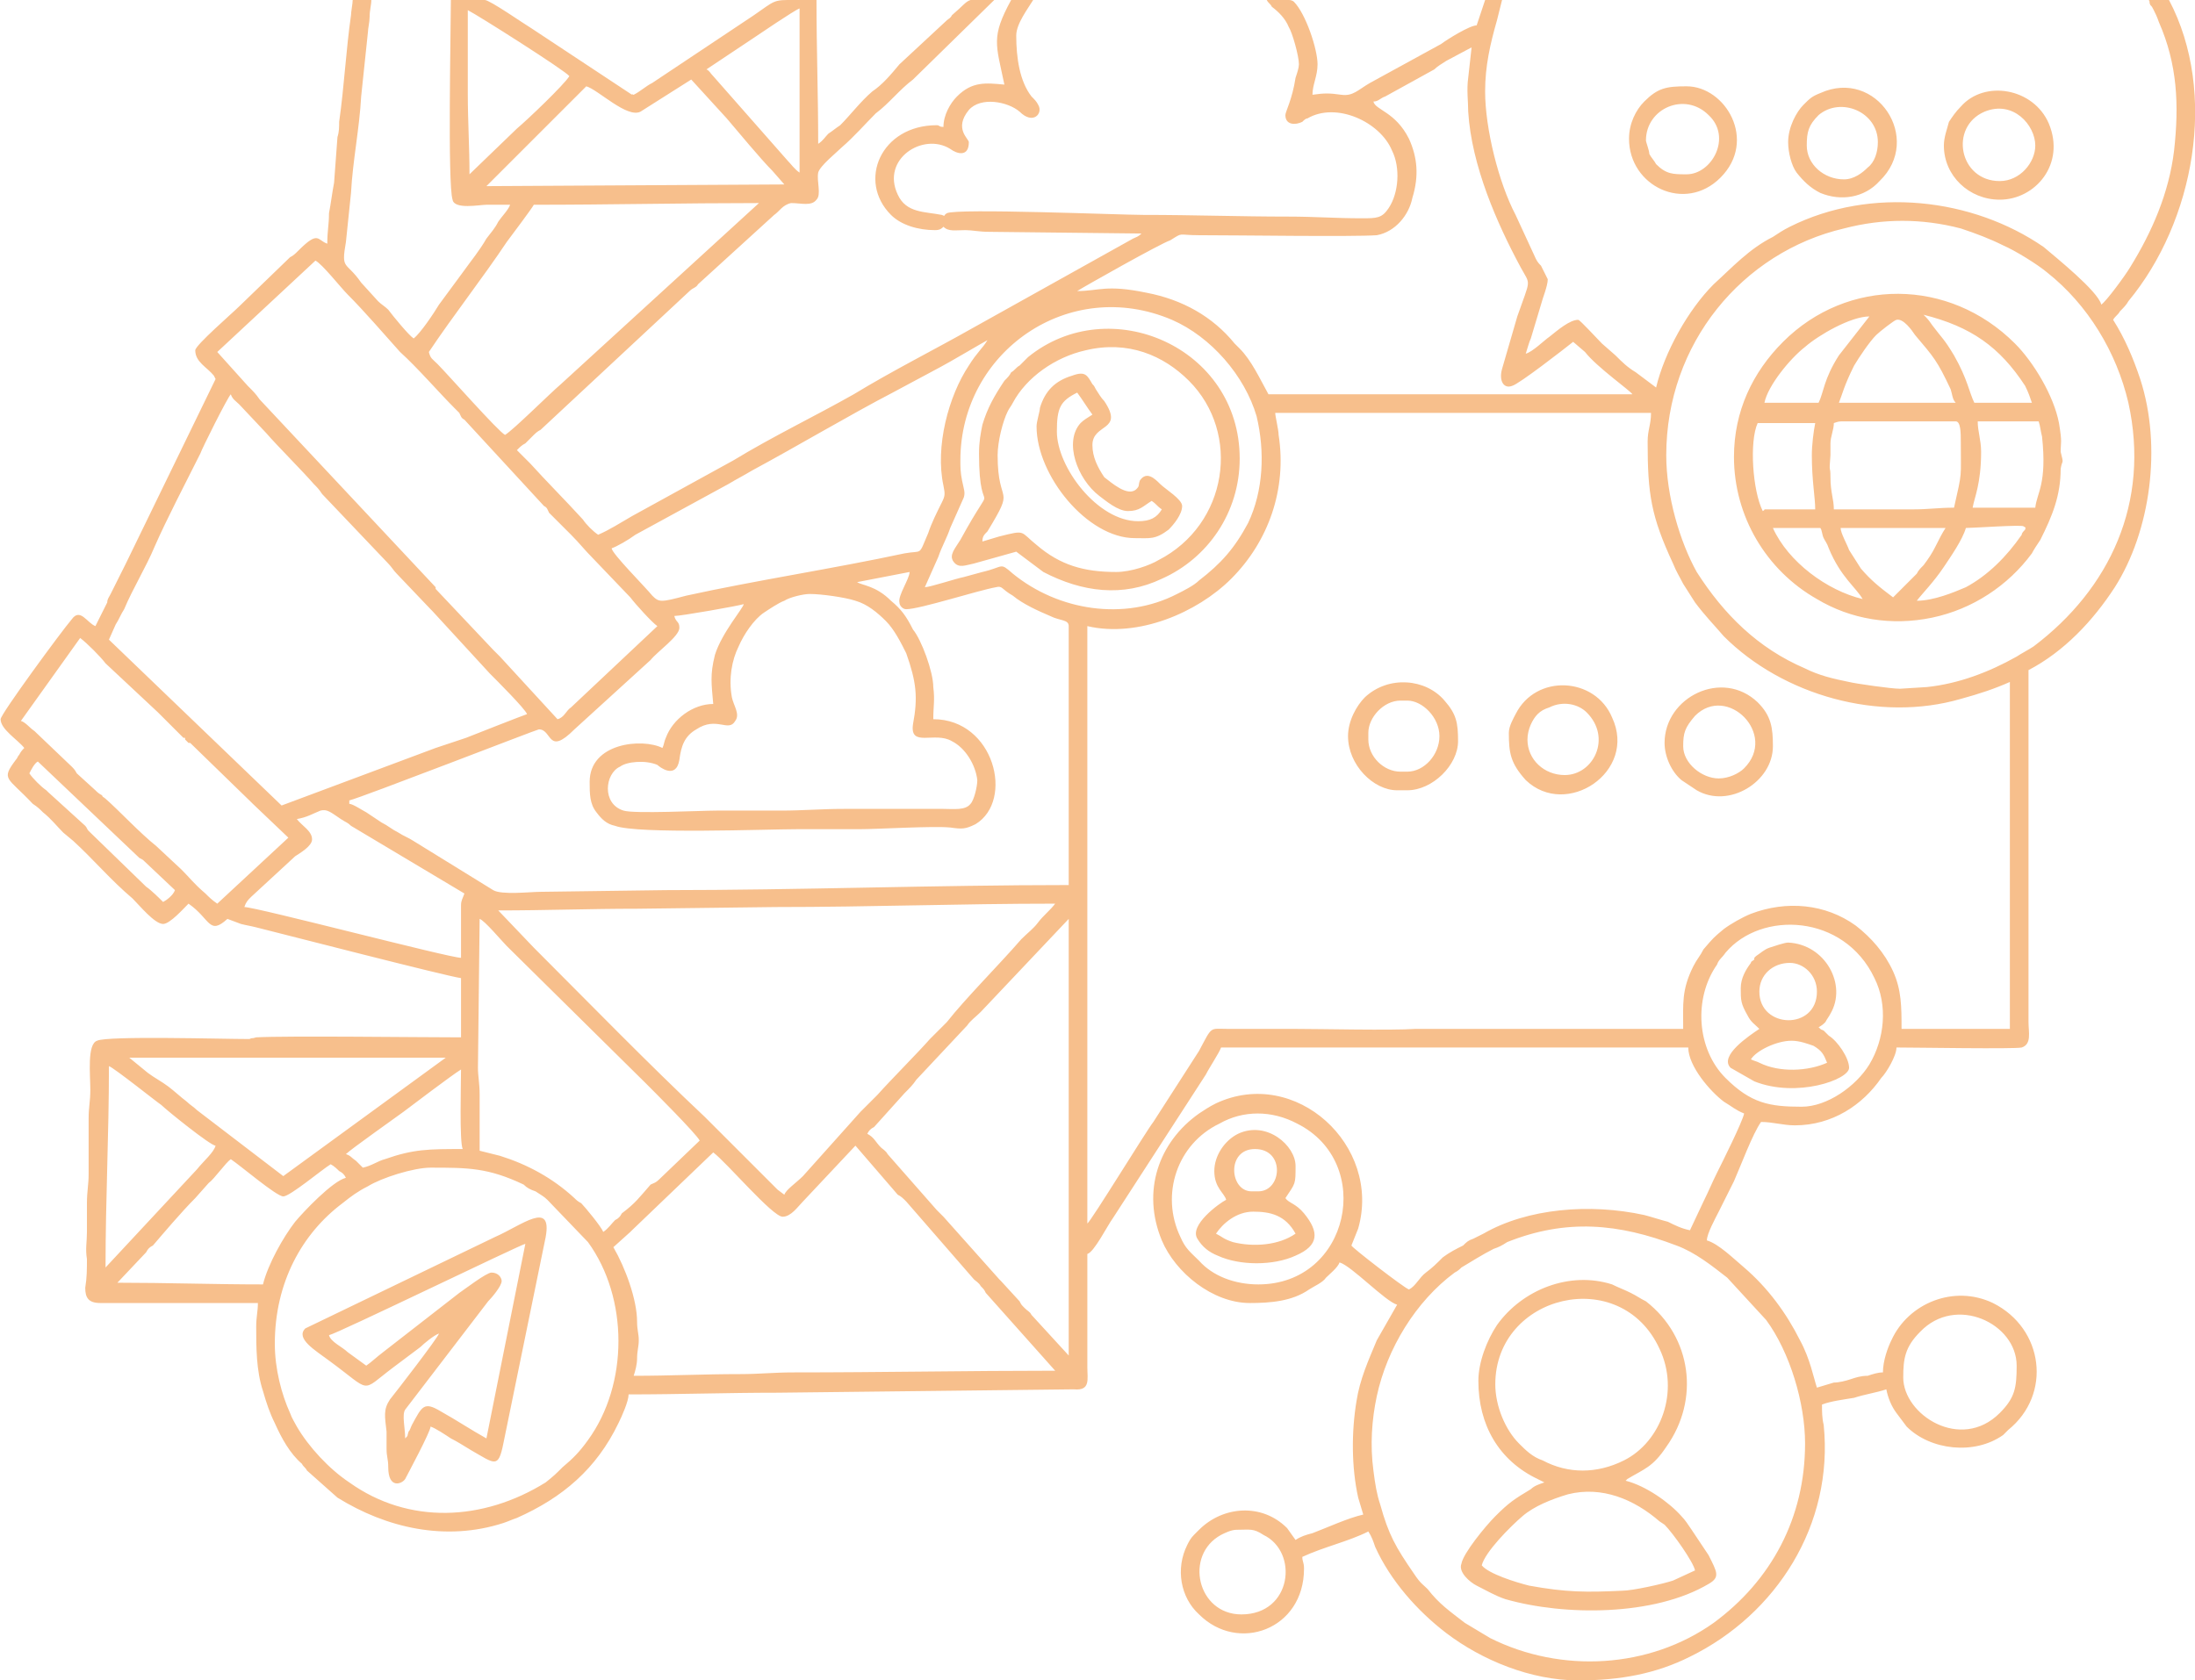 <?xml version="1.0" encoding="UTF-8"?>
<!DOCTYPE svg PUBLIC "-//W3C//DTD SVG 1.0//EN" "http://www.w3.org/TR/2001/REC-SVG-20010904/DTD/svg10.dtd">
<!-- Creator: CorelDRAW X8 -->
<svg xmlns="http://www.w3.org/2000/svg" xml:space="preserve" width="63.621mm" height="48.72mm" version="1.0" style="shape-rendering:geometricPrecision; text-rendering:geometricPrecision; image-rendering:optimizeQuality; fill-rule:evenodd; clip-rule:evenodd"
viewBox="0 0 1296 993"
 xmlns:xlink="http://www.w3.org/1999/xlink">
 <defs>
  <style type="text/css">
   <![CDATA[
    .fil0 {fill:#F7BF8C}
   ]]>
  </style>
 </defs>
 <g id="Слой_x0020_1">
  <path class="fil0" d="M730 904c8,0 10,-1 16,3 21,10 17,47 -13,47 -26,0 -34,-35 -12,-47 2,-1 6,-3 9,-3zm242 -821c0,-19 23,-29 37,-15 14,13 2,35 -13,35 -8,0 -12,0 -18,-6 -1,-2 -3,-4 -4,-6 0,-2 -2,-7 -2,-8zm-10 -1c0,28 33,44 54,23 22,-22 3,-54 -20,-54 -12,0 -17,1 -25,9 -5,5 -9,13 -9,22zm219 25c-24,0 -30,-32 -9,-41 17,-7 30,8 30,20 0,10 -9,21 -21,21zm-33 -21c0,18 15,32 33,32 21,0 39,-21 29,-45 -9,-21 -38,-26 -52,-10 -3,3 -5,6 -7,9 -1,4 -3,9 -3,14zm-133 374c-10,0 -21,-9 -21,-19 0,-8 1,-11 7,-18 19,-19 49,11 29,31 -3,3 -9,6 -15,6zm-32 -21c0,8 4,17 10,22l9 6c19,11 45,-5 45,-26 0,-11 -1,-18 -9,-26 -21,-20 -55,-3 -55,24zm106 -333c-12,0 -22,-9 -22,-20 0,-8 1,-12 7,-18 13,-11 35,-2 35,16 0,6 -2,12 -6,15 -3,3 -8,7 -14,7zm-33 -22c0,6 2,14 5,18 4,5 8,9 14,12 12,5 26,3 35,-7 26,-25 -2,-67 -35,-52 -5,2 -6,3 -10,7 -4,4 -9,13 -9,22zm-154 353c0,-6 3,-12 6,-15 2,-2 4,-3 7,-4 8,-4 17,-2 22,3 15,15 4,37 -13,37 -12,0 -22,-9 -22,-21zm-11 -4c0,12 1,18 10,28 24,23 66,-5 51,-37 -10,-24 -45,-26 -57,-2 -1,2 -4,7 -4,11zm-60 23l-4 0c-10,0 -19,-9 -19,-19l0 -4c0,-9 9,-19 19,-19l4 0c9,0 19,10 19,21 0,11 -9,21 -19,21zm-35 -21c0,17 15,32 29,32l6 0c15,0 30,-15 30,-29 0,-11 -1,-16 -8,-24 -11,-13 -33,-15 -47,-2 -5,5 -10,14 -10,23zm-56 281c10,0 19,2 25,13 -10,7 -25,8 -37,5 -6,-2 -6,-3 -10,-5 4,-6 12,-13 22,-13zm1 -37c18,0 16,25 2,25l-4 0c-13,0 -15,-25 2,-25zm-24 13c0,10 6,13 7,17 -4,2 -22,15 -17,23 3,5 7,8 12,10 13,6 33,6 46,0 14,-6 14,-14 5,-25 -5,-6 -9,-6 -11,-9 6,-9 6,-8 6,-19 0,-12 -17,-27 -34,-19 -8,4 -14,13 -14,22zm341 -77c5,0 10,2 13,3 5,3 6,5 8,10 -11,5 -28,6 -40,0 -2,-1 -3,-1 -5,-2 3,-5 15,-11 24,-11zm-19 -29c0,-10 8,-17 18,-17 8,0 16,7 16,17 0,23 -34,22 -34,0zm-11 -2c0,7 0,9 4,16 2,4 4,5 7,8 -6,4 -24,16 -17,23l14 8c25,10 56,-1 56,-8 0,-6 -7,-16 -12,-19 -1,-1 -2,-2 -3,-3 -2,-1 -1,0 -3,-2 2,-1 3,-2 4,-3 1,-2 2,-3 3,-5 10,-17 -3,-41 -25,-42 -2,0 -8,2 -11,3 -3,1 -5,3 -8,5l-1 1c0,0 0,0 0,0 0,1 0,1 0,1 -1,1 -2,1 -2,2 -3,4 -6,9 -6,15zm-362 -282c7,0 9,-3 14,-6 3,2 3,3 6,5 -3,5 -7,7 -14,7 -24,0 -48,-32 -48,-53 0,-14 2,-18 12,-23 3,4 6,9 9,13 -3,2 -5,3 -7,5 -10,11 -2,33 11,43 4,3 11,9 17,9zm-54 -50c0,29 30,66 58,66 9,0 12,1 20,-5 3,-3 8,-9 8,-14 0,-4 -10,-10 -13,-13 -3,-3 -8,-8 -12,-2 -1,3 0,3 -2,5 -5,5 -15,-4 -19,-7 -4,-6 -7,-12 -7,-19 0,-13 19,-8 7,-26 -2,-2 -3,-4 -5,-7 -1,-2 -1,-2 -2,-3 -3,-5 -4,-8 -12,-5 -10,3 -16,9 -19,19 0,2 -2,8 -2,11zm47 86c-19,0 -33,-4 -47,-16 -10,-8 -6,-9 -22,-5 -3,1 -7,2 -10,3 0,-3 1,-4 3,-6 17,-28 6,-14 6,-45 0,-8 3,-20 6,-26 1,-2 2,-3 3,-5 8,-15 25,-27 43,-31 25,-6 46,3 61,18 31,31 23,85 -18,106 -5,3 -16,7 -25,7zm-81 -70c0,44 12,9 -11,51 -3,5 -7,9 -4,13 3,4 7,2 12,1l25 -7 16 12c23,12 47,15 70,4 27,-12 46,-39 46,-71 0,-66 -77,-99 -125,-60l-5 5c-2,1 -3,3 -5,4 -1,2 -2,3 -4,5 -6,9 -10,16 -13,26 -1,5 -2,10 -2,17zm-318 520l-1 0 1 0zm0 0l0 0zm27 62c-9,-5 -18,-11 -27,-16 -10,-6 -11,-3 -17,8 -1,2 -1,3 -2,4 -1,3 0,2 -2,4 0,-6 -2,-14 0,-17l49 -64c2,-2 8,-9 8,-12 0,-2 -2,-5 -6,-5 -3,0 -16,10 -19,12l-45 35c-4,3 -7,6 -10,8l-11 -8c-3,-3 -10,-6 -11,-10 5,-1 112,-53 116,-54l-23 115zm-28 -62c-1,3 -25,34 -29,39 -4,6 -3,10 -2,19 0,3 0,7 0,10 0,5 1,6 1,11 0,13 8,10 10,7 1,-2 15,-28 15,-31 3,1 9,5 12,7 4,2 7,4 12,7 14,8 16,11 19,-4l25 -122c4,-22 -14,-7 -30,0l-112 54c-6,6 6,13 14,19 26,19 18,19 38,4l16 -12c2,-2 8,-7 11,-8zm616 137c2,-8 17,-23 24,-29 7,-6 17,-10 27,-13 20,-5 39,3 54,16l3 2c5,5 17,22 18,27l-13 6c-6,2 -24,6 -30,6 -21,1 -33,1 -55,-3 -8,-2 -24,-7 -28,-12zm8 -107c0,-53 74,-71 97,-21 12,25 1,55 -21,66 -16,8 -33,8 -48,0 -6,-2 -10,-6 -14,-10 -8,-8 -14,-22 -14,-35zm-10 -2c0,26 12,47 35,58l4 2c-3,1 -6,2 -8,4 -10,6 -13,8 -21,16 -6,6 -19,22 -20,28 -2,5 5,11 9,13 6,3 11,6 17,8 35,10 88,10 120,-9 7,-4 5,-7 0,-17l-10 -15c-2,-3 -4,-6 -6,-8 -7,-8 -21,-18 -33,-21 1,-1 0,0 1,-1 10,-6 15,-7 23,-19 20,-28 15,-65 -12,-86 -4,-2 -5,-3 -9,-5 -4,-2 -7,-3 -11,-5 -25,-8 -53,3 -68,24 -6,9 -11,22 -11,33zm259 -461l0 0zm-85 -43c10,0 18,0 28,0 1,1 1,4 2,6 1,2 2,3 3,6 7,17 16,23 20,30 -21,-5 -44,-22 -53,-42zm85 43c3,-4 10,-11 16,-20 4,-6 11,-16 13,-23 4,0 33,-2 34,-1 2,1 1,1 1,2 -1,1 -2,2 -2,3 -9,13 -20,24 -33,31 -7,3 -19,8 -29,8zm-14 -2c-8,-6 -13,-10 -19,-17l-7 -11c-1,-3 -5,-10 -5,-13l62 0c-2,3 -4,7 -6,11 -2,4 -4,7 -7,11 -2,2 -3,3 -4,5 -3,3 -11,11 -14,14zm-35 -103c3,-1 3,-1 6,-1l66 0c3,0 3,7 3,12 0,22 1,17 -4,39 -9,0 -15,1 -24,1l-47 0c0,-6 -2,-10 -2,-19 0,-8 -1,-1 0,-13 0,-2 0,-4 0,-7 0,-4 2,-8 2,-12zm85 -1l36 0c1,3 1,5 2,9 3,28 -3,33 -4,42l-37 0c1,-6 5,-14 5,-33 0,-7 -2,-12 -2,-18zm-98 20c0,15 2,25 2,32l-29 0c-2,0 0,0 -2,1 -6,-12 -8,-41 -3,-52l34 0c-1,5 -2,13 -2,19zm85 -31l-69 0c2,-5 3,-10 9,-22 3,-5 9,-14 13,-18 2,-2 11,-9 12,-9 4,-1 9,6 11,9 11,13 13,15 21,32 1,3 1,6 3,8zm-81 0l-32 0c2,-10 15,-26 24,-33 8,-7 27,-18 38,-18l-18 23c-9,14 -9,22 -12,28zm62 -52c28,7 45,19 60,42 2,4 3,7 4,10l-34 0c-3,-6 -4,-14 -12,-28 -6,-10 -7,-10 -13,-18 -2,-3 -3,-4 -5,-6zm-112 84c0,35 19,67 49,84 20,12 44,16 68,11 24,-5 45,-19 59,-38 1,-2 3,-5 5,-8 7,-14 12,-26 12,-42 1,-6 2,-2 0,-10 0,-6 1,-5 -1,-17 -3,-16 -15,-36 -26,-47 -39,-39 -99,-39 -137,-1 -18,18 -29,41 -29,68zm-559 -270l17 0c0,29 1,56 1,85 3,-2 4,-4 6,-6 3,-2 4,-3 7,-5 6,-6 12,-14 19,-20 6,-4 11,-10 16,-16l28 -26c1,-1 2,-1 3,-3 7,-6 8,-8 11,-9l14 0 -48 47c-8,6 -14,14 -22,20 -6,6 -13,14 -20,20 -3,3 -13,11 -14,15 -1,5 2,13 -1,16 -3,4 -9,2 -15,2 -5,1 -7,5 -10,7l-45 41c-1,2 -3,2 -5,4l-88 82c-2,1 -3,2 -5,4 0,0 0,0 0,0l-4 4c-2,1 -3,2 -5,4l8 8c9,10 21,22 31,33 2,3 6,7 9,9 7,-3 13,-7 20,-11l60 -33c23,-14 48,-26 71,-39 23,-14 47,-26 70,-39l95 -53c2,-1 3,-1 5,-3l-90 -1c-6,0 -10,-1 -14,-1 -6,0 -10,1 -13,-2 -1,1 -2,2 -5,2 -10,0 -20,-3 -26,-9 -20,-20 -6,-53 27,-53 2,0 1,1 4,1 0,-7 4,-14 8,-18 9,-9 17,-8 28,-7 -5,-24 -8,-28 4,-50l13 0c-3,5 -10,14 -10,21 0,13 2,27 9,36 2,2 3,3 4,5 3,5 -3,12 -11,4 0,0 0,0 0,0 -7,-6 -23,-9 -30,-1 -9,11 0,17 0,19 0,9 -7,7 -11,4 -16,-10 -41,6 -31,27 5,11 16,10 26,12 3,1 0,1 3,-1 6,-3 103,1 116,1 30,0 57,1 86,1 15,0 28,1 43,1 9,0 12,0 16,-6 6,-9 7,-24 2,-34 -7,-17 -33,-29 -50,-19 -1,0 -2,1 -3,2 -4,2 -10,2 -10,-4 0,-2 4,-9 6,-22 1,-3 2,-6 2,-8 0,-5 -4,-19 -6,-22 -2,-5 -6,-9 -10,-12 -1,-2 -2,-2 -3,-4l13 0c2,0 3,1 3,1 7,7 14,28 14,37 0,7 -3,12 -3,18 7,-1 10,-1 17,0 7,1 10,-3 17,-7l42 -23c4,-3 17,-11 21,-11l5 -15 10 0c-1,4 -2,8 -3,12 -4,14 -7,27 -7,42 0,22 8,54 18,73l12 26c1,2 2,3 3,4l4 8c0,4 -3,11 -4,15l-6 20c-1,2 -2,6 -3,9 4,-1 11,-8 14,-10 5,-4 12,-10 17,-10 1,0 11,11 14,14 0,0 0,0 0,0l8 7c4,4 7,7 12,10 4,3 8,6 12,9 5,-21 19,-46 34,-61 11,-10 21,-21 35,-28 3,-2 6,-4 10,-6 48,-24 108,-17 150,12 7,6 32,26 34,34 3,-2 14,-17 17,-22 13,-21 23,-44 26,-69 3,-27 2,-51 -9,-76 -1,-3 -2,-5 -3,-7 -1,-2 -1,-2 -2,-3 -1,-2 0,-2 -1,-3l12 0c29,55 15,131 -24,178 -1,2 -3,4 -5,6 -1,2 -3,3 -4,5 7,11 12,23 16,35 13,40 6,90 -15,123 -13,20 -30,38 -51,49l0 208c0,6 2,13 -4,15 -4,1 -63,0 -74,0 0,5 -6,15 -9,18 -11,16 -29,28 -51,28 -7,0 -13,-2 -20,-2 -5,7 -12,26 -16,35l-9 18c-2,4 -7,13 -7,17 7,2 16,11 22,16 14,12 25,27 33,43 6,11 8,22 10,28 3,-1 7,-2 10,-3 3,0 7,-1 10,-2 3,-1 6,-2 10,-2 3,-1 6,-2 9,-2 0,-7 3,-15 5,-19 10,-22 37,-33 60,-22 30,15 35,54 9,75 -1,1 -2,2 -3,3 -17,12 -43,9 -57,-5l-6 -8c-3,-4 -5,-9 -6,-14 -6,2 -13,3 -19,5 -6,1 -14,2 -19,4 0,4 0,8 1,12 6,59 -28,112 -79,137 -20,10 -41,14 -66,14 -28,0 -57,-12 -78,-28 -17,-13 -33,-31 -42,-51 -1,-3 -2,-6 -4,-9 -12,6 -26,9 -39,15 0,3 1,3 1,7 0,36 -39,50 -62,27 -11,-10 -14,-27 -7,-41 1,-2 2,-4 4,-6l3 -3c14,-14 37,-16 52,-1l5 7c3,-2 6,-3 10,-4 8,-3 21,-9 30,-11 -1,-3 -2,-7 -3,-10 -4,-18 -4,-39 -1,-57 2,-13 7,-24 12,-36l12 -21c-7,-2 -27,-23 -34,-25 -1,3 -6,7 -8,9 -2,3 -7,5 -10,7 -10,7 -23,8 -35,8 -22,0 -44,-18 -52,-37 -12,-29 -2,-58 22,-75 3,-2 6,-4 10,-6 47,-22 98,25 84,74l-4 10c0,1 31,25 34,26 4,-2 6,-7 10,-10 4,-3 6,-5 10,-9 4,-3 8,-5 12,-7 2,-2 3,-3 6,-4 2,-1 4,-2 6,-3 26,-15 63,-18 95,-11 4,1 10,3 14,4 4,2 8,4 13,5l8 -17c3,-6 5,-11 8,-17 3,-6 15,-30 16,-35 -5,-2 -7,-4 -12,-7 -8,-6 -21,-21 -21,-32l-276 0c-1,3 -7,12 -9,16l-55 85c-3,4 -11,20 -15,21l0 67c0,7 2,14 -8,13l-175 2c-30,0 -58,1 -88,1 0,4 -4,13 -6,17 -13,27 -33,44 -60,56 -3,1 -5,2 -8,3 -34,11 -69,3 -98,-15l-18 -16c-1,-2 -2,-2 -3,-4 -7,-6 -12,-15 -16,-24 -3,-6 -5,-12 -7,-19 -4,-12 -4,-26 -4,-38 0,-6 1,-9 1,-14l-93 0c-7,0 -9,-3 -9,-9 1,-6 1,-11 1,-17 -1,-6 0,-10 0,-16 0,-6 0,-11 0,-17 0,-7 1,-11 1,-17l0 -33c0,-7 1,-10 1,-17 0,-9 -2,-27 4,-29 6,-3 74,-1 90,-1 2,-1 1,0 4,-1 18,-1 97,0 121,0l0 -35c-8,-1 -105,-26 -121,-30 -4,-1 -5,-1 -9,-2l-8 -3c-11,10 -10,0 -23,-9 -3,3 -11,12 -15,12 -5,0 -14,-11 -18,-15 -13,-11 -23,-23 -35,-34l-6 -5c-4,-4 -7,-8 -12,-12 -2,-2 -3,-3 -6,-5 -15,-16 -19,-14 -10,-26 1,-1 1,-2 2,-3 1,-2 2,-3 3,-4 -4,-5 -14,-11 -14,-17 0,-3 36,-52 42,-59 5,-7 9,2 14,4l7 -14c0,-2 1,-3 2,-5 3,-6 6,-12 9,-18l53 -109 -1 -2c-4,-5 -11,-8 -11,-15 0,-3 22,-22 26,-26l30 -29c2,-1 3,-2 5,-4 12,-12 11,-6 17,-4 0,-8 1,-11 1,-18 1,-5 2,-13 3,-18l2 -27c1,-3 1,-6 1,-9 3,-21 4,-42 7,-63 0,-2 1,-7 1,-9l11 0c0,3 -1,6 -1,10 0,3 -1,7 -1,9l-4 38c-1,19 -5,38 -6,57l-3 29c-3,17 0,11 9,24l10 11c2,2 4,3 6,5 3,4 12,15 15,17 4,-3 12,-15 15,-20l14 -19c5,-7 10,-13 14,-20 3,-4 5,-6 7,-10 2,-3 6,-7 7,-10 -4,0 -10,0 -14,0 -4,0 -19,3 -20,-3 -3,-9 -1,-102 -1,-118l20 0c3,0 23,14 28,17l59 39c0,-1 0,0 1,0 4,-2 7,-5 11,-7l54 -36c17,-11 16,-13 26,-13zm601 853c0,44 -20,81 -54,106 -38,27 -90,30 -132,9l-15 -9c-9,-7 -15,-11 -22,-20 -3,-3 -4,-3 -8,-9 -11,-16 -15,-23 -20,-41 -2,-6 -3,-12 -4,-20 -2,-15 -1,-30 2,-44 6,-28 23,-56 46,-73 2,-1 3,-2 4,-3 5,-3 13,-8 19,-11 3,-1 5,-2 8,-4 35,-14 66,-11 100,2 11,4 21,12 30,19l23 25c14,19 23,49 23,73zm58 -39c0,-11 1,-18 10,-27 21,-22 57,-5 57,20 0,13 -1,19 -10,28 -23,23 -57,1 -57,-21zm-962 -20c0,-36 16,-65 40,-83 5,-4 9,-7 15,-10 8,-5 27,-11 37,-11 22,0 34,0 55,10 2,2 4,3 7,4 3,2 5,3 7,5l24 25c24,33 24,84 0,117 -5,7 -9,11 -15,16 -4,4 -5,5 -10,9 -37,23 -81,25 -116,0 -12,-8 -24,-21 -31,-33 -1,-2 -3,-5 -4,-8 -5,-11 -9,-26 -9,-41zm200 -57l10 -9c0,0 0,0 1,-1l48 -46c8,6 35,38 41,38 5,0 9,-6 12,-9l31 -33 25 29c2,1 3,2 5,4l40 46c1,1 3,2 4,4 2,2 2,2 3,4l41 46c-51,0 -103,1 -155,1 -11,0 -20,1 -31,1 -22,0 -41,1 -63,1 1,-3 2,-7 2,-10 0,-5 1,-7 1,-11 0,-4 -1,-6 -1,-11 0,-13 -7,-32 -14,-44zm381 22c-14,0 -27,-5 -35,-14 -5,-5 -8,-7 -11,-14 -12,-25 -2,-55 23,-67 14,-8 31,-8 46,0 46,23 31,95 -23,95zm-588 0c-29,0 -57,-1 -86,-1l17 -18c1,-2 2,-3 4,-4 6,-7 17,-20 25,-28l8 -9c3,-2 10,-12 13,-14 6,4 27,22 31,22 4,0 23,-16 28,-19 2,1 4,3 5,4 2,1 3,2 4,4 -8,2 -25,20 -30,26 -7,9 -16,25 -19,37zm59 -69c-1,-1 -3,-3 -4,-4 -3,-2 -3,-3 -6,-4 3,-3 30,-22 34,-25 4,-3 29,-22 34,-25 0,8 -1,43 1,47 -20,0 -29,0 -46,6 -4,1 -8,4 -13,5zm-152 59c0,-41 2,-78 2,-119 3,1 28,21 31,23 3,3 29,24 32,24 -1,4 -7,9 -11,14l-54 58zm569 -206l0 258 -22 -24c-1,-2 -2,-2 -4,-4 -2,-2 -2,-2 -3,-4l-11 -12c-1,-1 -1,-1 -1,-1l-33 -37c-2,-2 -2,-2 -4,-4l-29 -33c-1,-2 -3,-3 -4,-4 -3,-3 -4,-6 -8,-8 1,-2 2,-3 4,-4l18 -20c3,-3 5,-5 7,-8l30 -32c2,-3 5,-5 8,-8l52 -55zm-348 0c3,1 13,13 16,16l82 81c5,5 30,30 32,34l-24 23c-2,2 -3,2 -5,3 -7,8 -9,11 -17,17 -1,2 -2,3 -4,4 -2,2 -4,5 -7,7 -1,-3 -11,-15 -13,-17 -2,-1 -3,-2 -4,-3 -13,-12 -28,-20 -44,-25 -4,-1 -8,-2 -12,-3 0,-3 0,-3 0,-7l0 -26c0,-7 -1,-11 -1,-16l1 -88zm-207 82l187 0 -96 70 -51 -39c-2,-2 -4,-3 -6,-5 -4,-3 -7,-6 -11,-9 -4,-3 -8,-5 -12,-8l-11 -9zm988 29c-19,0 -30,-2 -45,-17 -17,-17 -19,-47 -5,-67 1,-3 3,-4 5,-7 21,-25 70,-23 88,15 8,16 6,36 -3,51 -8,13 -25,25 -40,25zm-601 52l-4 -3c0,0 -1,-1 -1,-1 0,0 -1,-1 -1,-1l-41 -41c-33,-31 -69,-68 -101,-100l-21 -22c28,0 54,-1 82,-1l82 -1c56,0 109,-2 165,-2 -3,4 -7,7 -10,11 -3,4 -6,6 -10,10 -13,15 -33,35 -44,49l-10 10c-7,8 -23,24 -31,33l-5 5c-2,2 -3,3 -5,5l-34 38c-4,4 -10,8 -11,11zm-288 -222c6,-1 9,-3 14,-5 4,-1 6,1 12,5 3,2 4,2 6,4l67 40c-1,3 -2,4 -2,7l0 31c-7,0 -121,-30 -128,-30 1,-3 2,-4 4,-6l26 -24c3,-2 10,-6 10,-10 0,-5 -6,-8 -9,-12zm-158 -27c1,-2 3,-6 5,-7l60 57c2,1 2,1 3,2l18 17c-1,3 -5,6 -7,7 -2,-2 -7,-7 -10,-9l-34 -33c-1,-1 -1,-2 -2,-3l-22 -20c0,0 0,0 0,0l-1 -1c-3,-2 -8,-7 -10,-10zm30 -80c4,3 12,11 15,15l31 29c5,5 10,10 15,15 0,0 1,0 1,0 0,0 0,1 0,1l2 2c1,0 1,0 1,0l36 35c0,0 0,0 1,1l21 20 -42 39c-3,-2 -5,-4 -7,-6 -7,-6 -9,-9 -14,-14l-15 -14c-10,-8 -22,-21 -30,-28 -1,-1 -2,-1 -2,-2 -2,-1 -3,-2 -4,-3l-11 -10c-1,-2 -2,-3 -3,-4l-22 -21c-3,-2 -5,-5 -8,-6l35 -49zm431 -26c7,0 21,2 27,4 7,2 13,7 18,12 5,5 9,13 12,19 6,17 7,26 4,42 -2,14 13,4 23,10 8,4 14,14 15,23 0,4 -2,12 -4,14 -3,4 -10,3 -16,3l-59 0c-13,0 -24,1 -37,1 -13,0 -26,0 -38,0 -9,0 -49,2 -55,0 -13,-4 -11,-22 -2,-26 4,-3 15,-4 22,-1 1,1 11,9 13,-3 1,-8 3,-14 10,-18 12,-8 19,2 23,-5 3,-4 -1,-9 -2,-14 -2,-11 0,-22 4,-30 3,-7 9,-16 15,-20 3,-2 9,-6 12,-7 3,-2 11,-4 15,-4zm-414 27c1,-2 3,-7 4,-9 2,-3 3,-6 5,-9 5,-12 13,-25 18,-37 7,-16 18,-37 27,-55 1,-3 16,-33 18,-35 1,3 3,4 5,6l16 17c6,7 22,23 28,30 2,2 3,3 5,6l39 41c2,2 3,4 5,6l20 21c0,0 0,0 1,1l34 37c4,4 21,21 22,24 -3,1 -31,12 -36,14 -6,2 -12,4 -18,6l-91 34 -102 -98zm471 -18c8,0 42,-11 53,-13 4,-1 3,1 10,5 6,5 15,9 22,12 6,3 11,2 11,6l0 153c-78,0 -160,3 -238,3l-74 1c-6,0 -23,2 -28,-1l-47 -29c-3,-2 -6,-3 -9,-5 -4,-2 -6,-4 -10,-6 -3,-2 -6,-4 -9,-6 -2,-1 -8,-5 -10,-5l0 -2c8,-2 111,-42 112,-42 8,0 5,16 21,0l45 -41c4,-5 17,-14 17,-19 0,-4 -2,-3 -3,-7 4,0 38,-6 41,-7 0,2 -13,17 -17,30 -3,12 -2,17 -1,29 -12,0 -24,9 -28,20 -1,2 -1,4 -2,6 -12,-6 -43,-3 -43,20 0,7 0,13 4,18 3,4 6,7 11,8 13,5 90,2 107,2 12,0 25,0 37,0 11,0 44,-2 54,-1 7,1 9,1 15,-2 23,-14 11,-62 -25,-62 0,-8 1,-11 0,-19 0,-9 -7,-28 -12,-34 -4,-8 -7,-12 -13,-17 -9,-9 -17,-9 -20,-11l31 -6c0,4 -7,14 -6,18 0,2 2,4 4,4zm32 -88c0,-64 64,-109 125,-83 23,10 43,33 50,57 5,21 4,44 -5,63 -8,15 -16,24 -29,34 -3,3 -9,6 -13,8 -31,16 -70,10 -97,-12 -8,-7 -5,-4 -18,-1 -4,1 -7,2 -11,3 -5,1 -20,6 -23,6l8 -18c2,-6 5,-11 7,-17l8 -18c1,-3 0,-5 -1,-10 -1,-5 -1,-8 -1,-12zm417 -3c0,-66 45,-120 105,-134 23,-6 46,-6 69,0 9,3 17,6 25,10 7,3 20,11 26,16 24,19 41,47 48,77 13,59 -11,110 -56,144 -3,2 -7,4 -10,6 -16,9 -34,16 -53,18l-16 1c-5,0 -26,-3 -30,-4 -10,-2 -18,-4 -26,-8 -28,-12 -48,-32 -64,-57 -10,-18 -18,-45 -18,-69zm-231 -25l222 0c0,7 -2,10 -2,17 0,31 2,44 15,72 2,5 4,8 6,12l7 11c6,8 11,13 17,20 35,35 92,51 140,37 11,-3 20,-6 29,-10l0 205 -64 0c0,-13 0,-23 -5,-34 -5,-11 -13,-20 -22,-27 -18,-13 -41,-15 -62,-7 -5,2 -12,6 -16,9 -6,5 -6,5 -12,12 -2,4 -4,6 -6,10 -7,14 -6,22 -6,37l-155 0c-1,0 -2,0 -3,0 -15,1 -56,0 -72,0 -13,0 -26,0 -39,0 -11,0 -9,-2 -17,13l-27 42c-4,5 -37,59 -39,60l0 -353c30,7 65,-8 85,-28 22,-22 33,-53 28,-85 0,-3 -2,-11 -2,-13zm-625 -36l58 -54c4,2 15,16 19,20 10,10 22,24 31,34 10,9 23,24 32,33 1,1 2,2 3,3 1,2 1,3 3,4l47 51c2,1 2,2 3,4l10 10c1,1 2,2 3,3 5,5 8,9 13,14l22 23c3,4 13,15 16,17l-51 48c-3,2 -4,6 -8,7l-34 -37c-1,-1 -2,-2 -4,-4l-34 -36c0,-1 0,-1 0,-1l-104 -111c-2,-3 -4,-5 -6,-7l-1 -1c0,0 0,0 0,0l-18 -20zm455 -7c-3,5 -6,7 -11,15 -12,18 -20,48 -15,71 1,5 1,6 -1,10 -3,6 -6,12 -8,18 -6,14 -3,10 -14,12 -42,9 -88,16 -129,25 -15,4 -16,4 -20,0 -4,-5 -24,-25 -24,-28 3,-1 10,-5 14,-8l55 -30c5,-3 9,-5 14,-8 26,-14 58,-33 83,-46l28 -15c4,-2 26,-15 28,-16zm0 0l0 0zm53 -29l-1 1 1 -1zm-338 85c-4,-2 -34,-36 -40,-42 -3,-3 -4,-3 -5,-7 14,-21 32,-44 46,-65 3,-4 15,-20 16,-22 45,0 88,-1 133,-1l-117 107c-7,6 -28,27 -33,30zm-11 -147l59 -59c7,2 24,19 32,15l30 -19 21 23c6,7 20,24 27,31l7 8 -176 1zm-10 -7c0,-17 -1,-31 -1,-48 0,-16 0,-33 0,-49 6,3 58,36 60,39 -3,5 -25,26 -31,31l-28 27zm140 -62c9,-6 18,-12 27,-18 3,-2 25,-17 28,-18l0 97c-3,-2 -5,-5 -7,-7l-44 -50c-2,-2 -2,-3 -4,-4zm219 131c3,-2 49,-28 55,-30 8,-5 4,-3 17,-3 23,0 91,1 105,0 11,-2 19,-12 21,-22 4,-13 3,-24 -2,-35 -8,-16 -20,-17 -21,-22 3,0 4,-2 7,-3l29 -16c2,-2 4,-3 7,-5l15 -8 -2 18c-1,7 0,14 0,20 2,32 17,66 31,92 6,11 6,6 -2,29 -3,10 -6,21 -9,31 -2,7 1,12 6,10 4,-1 31,-22 36,-26l7 6c7,9 27,23 28,25l-215 0c-5,-9 -10,-20 -17,-27 -1,-1 -2,-2 -3,-3 -13,-16 -31,-26 -52,-30 -24,-5 -28,-1 -41,-1z"/>
 </g>
</svg>

